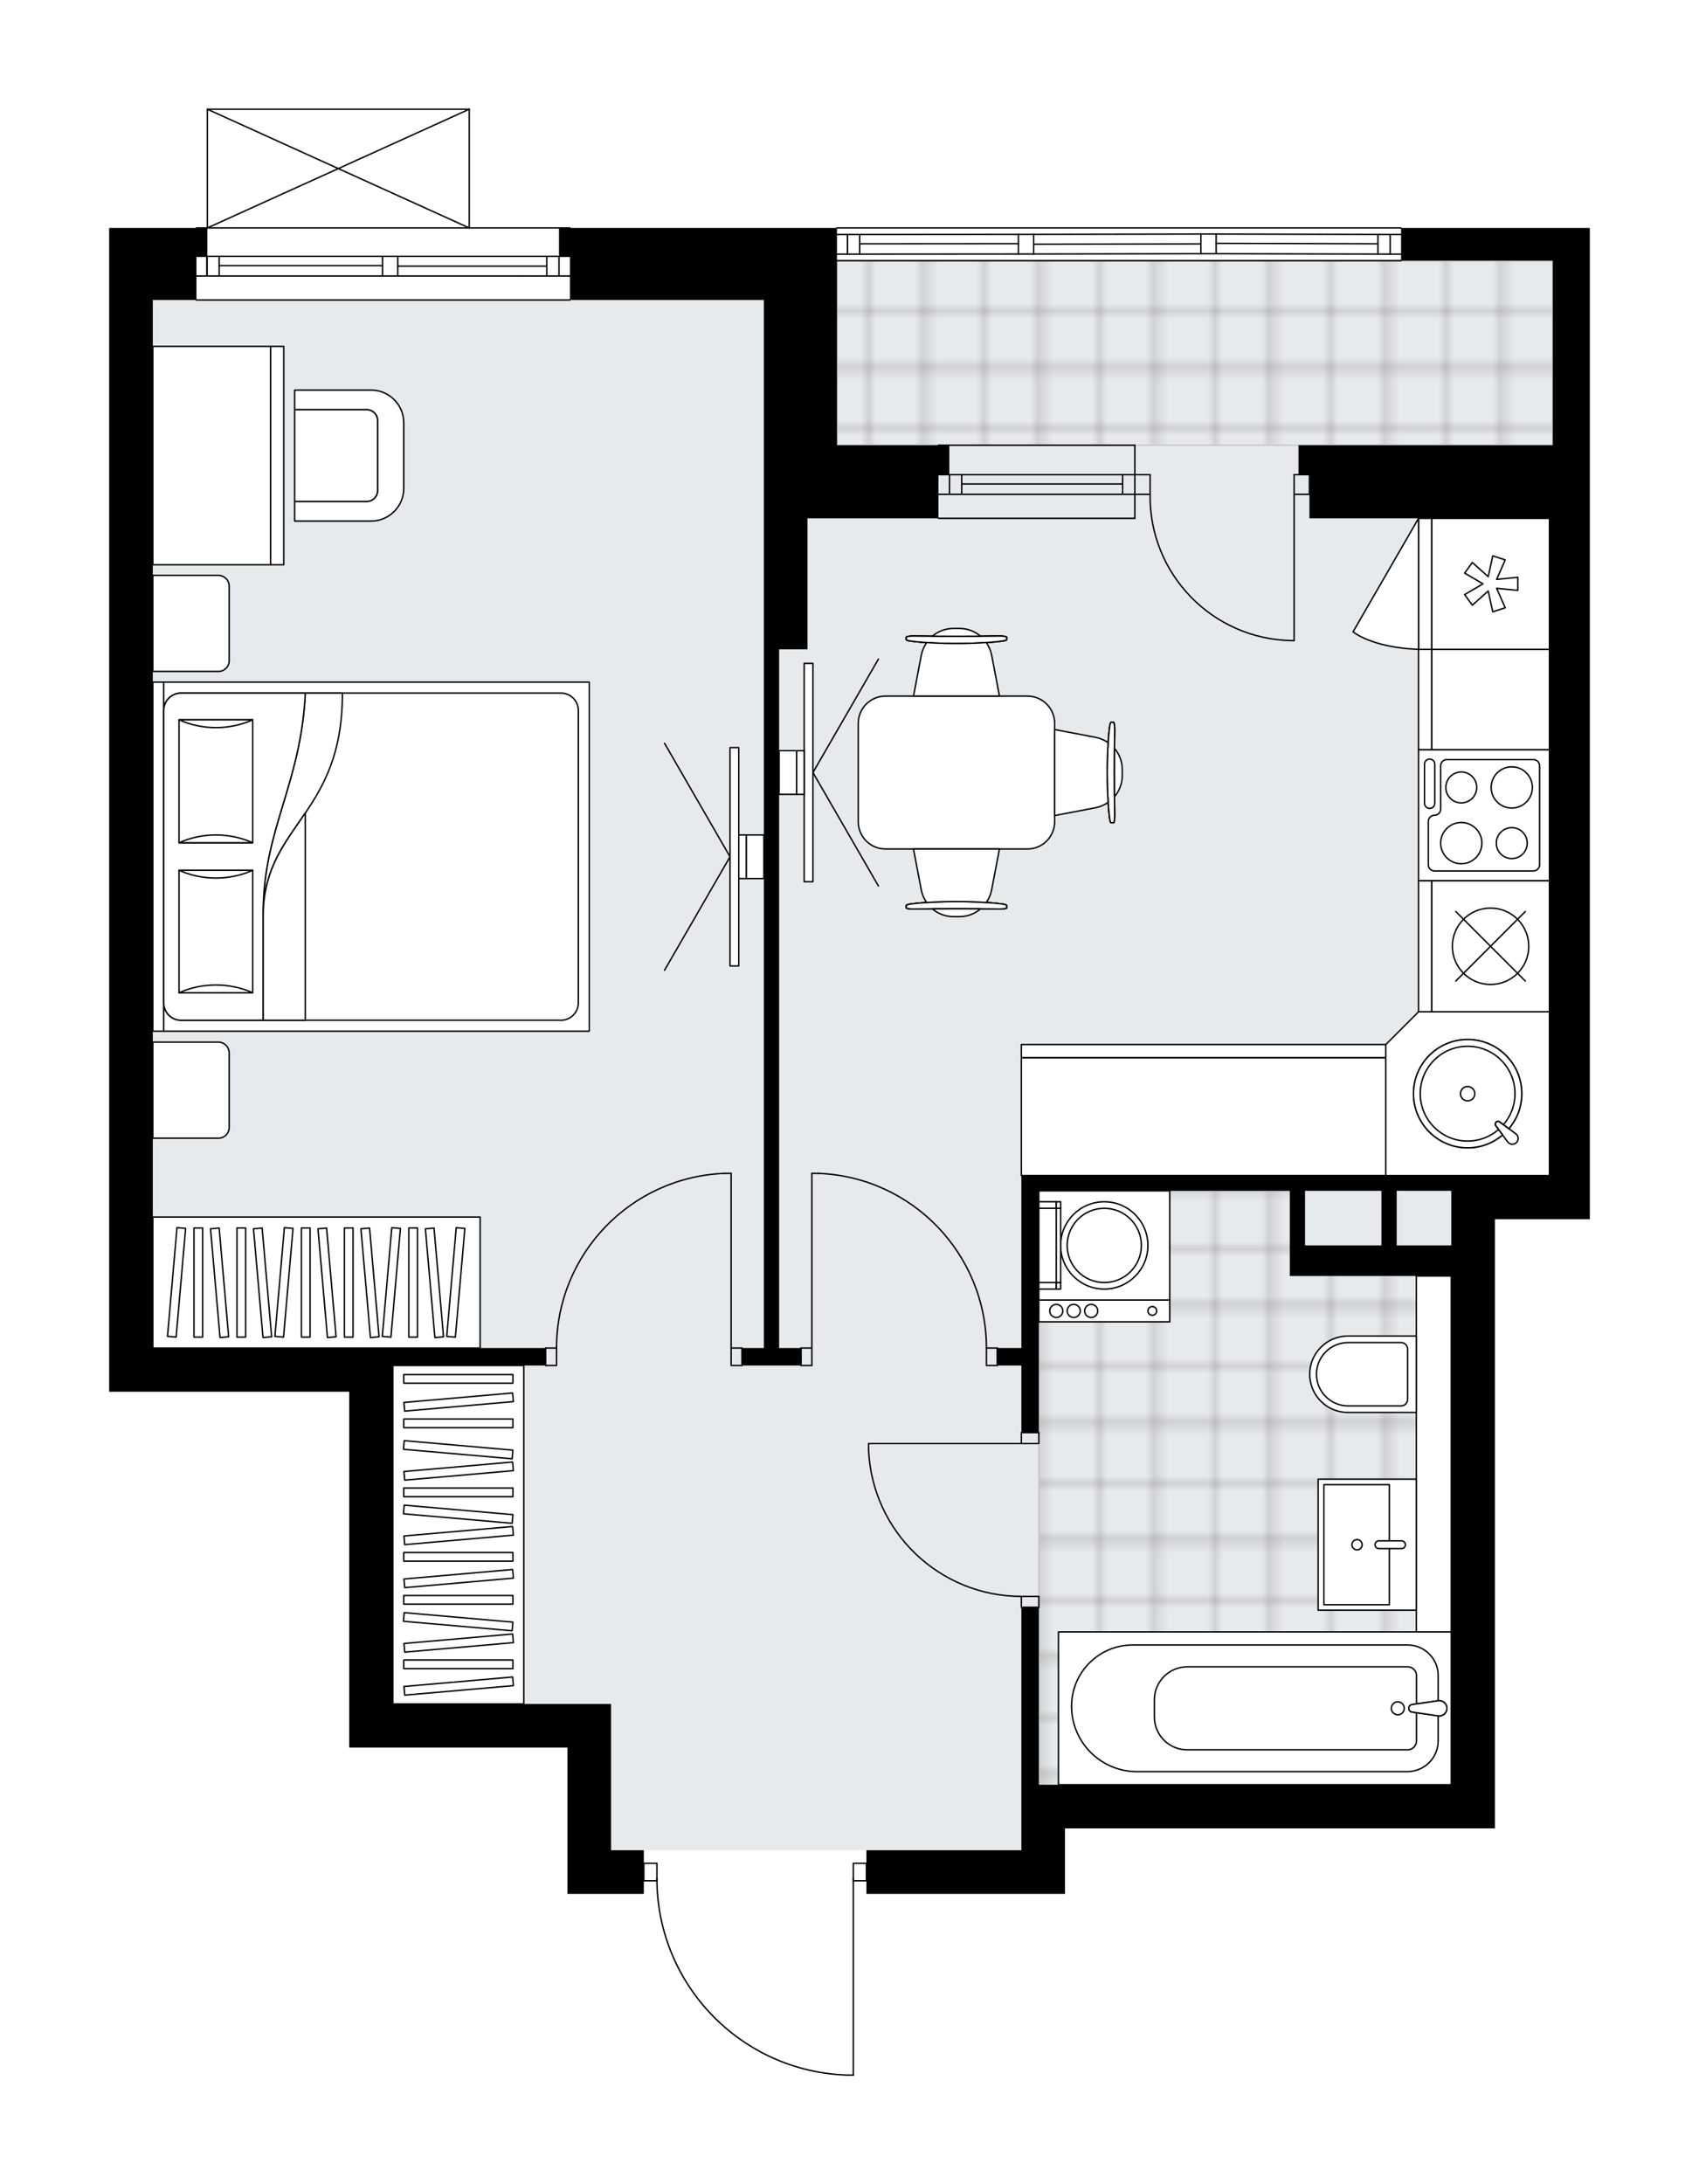 <svg xmlns="http://www.w3.org/2000/svg" xmlns:xlink="http://www.w3.org/1999/xlink" height="2000px" id="Layer_1" style="enable-background:new 0 0 1556.44 2000;" version="1.1" viewBox="0 0 1556.44 2000" width="1556.44px" x="0px" y="0px" xml:space="preserve">
<style type="text/css">
	.st0{fill:none;}
	.st1{opacity:0.25;fill:none;stroke:#070606;stroke-width:0.4;stroke-miterlimit:10;}
	.st2{fill:#FFFFFF;}
	.st3{fill:#E7EAEC;}
	.st4{fill:url(#SVGID_1_);stroke:#C8C8C8;stroke-width:1.3;stroke-miterlimit:10;}
	
		.st5{fill:url(#SVGID_00000111152096676745638490000008570274518101674384_);stroke:#C8C8C8;stroke-width:1.3;stroke-miterlimit:10;}
	.st6{fill:none;stroke:#000000;stroke-width:1.3;stroke-linecap:round;stroke-linejoin:round;stroke-miterlimit:10;}
	.st7{fill:#FFFFFF;stroke:#000000;stroke-width:1.3;stroke-linecap:round;stroke-linejoin:round;stroke-miterlimit:10;}
	.st8{font-family: 'Arial-BoldMT','Arial'; font-weight:bold;}
	.st9{font-size:104.782px;}
	.st10{font-size:88.662px;}
	.st11{font-family: 'ArialMT','Arial';}
	.st12{font-size:40px;}
</style>
<pattern height="14.57" id="New_Pattern_Swatch_2" patternUnits="userSpaceOnUse" style="overflow:visible;" viewBox="7.49 -22.06 14.57 14.57" width="14.57" x="-221.42" y="-0.08">
	<g>
		<rect class="st0" height="14.57" width="14.57" x="7.49" y="-22.06" />
		<g>
			<rect class="st1" height="7.29" width="7.29" x="14.77" y="-7.49" />
		</g>
		<g>
			<rect class="st1" height="7.29" width="7.29" x="0.2" y="-7.49" />
		</g>
		<g>
			<rect class="st1" height="7.29" width="7.29" x="22.06" y="-14.77" />
		</g>
		<g>
			<rect class="st1" height="7.29" width="7.29" x="7.49" y="-14.77" />
			<rect class="st1" height="7.29" width="7.29" x="14.77" y="-22.06" />
		</g>
		<g>
			<rect class="st1" height="7.29" width="7.29" x="0.2" y="-22.06" />
		</g>
		<g>
			<rect class="st1" height="7.29" width="7.29" x="22.06" y="-29.35" />
		</g>
		<g>
			<rect class="st1" height="7.29" width="7.29" x="7.49" y="-29.35" />
		</g>
	</g>
</pattern>
<path class="st2" d="M1456.44,208.72v29.99v168.93v66.97v641.74h-36.98h-49.98v557.77h-39.98H975.64v19.99v39.98  H793.71v-11.34h-11.34V1900c0,0.36-0.29,0.65-0.65,0.65h-5.24c0,0,0,0,0,0c-0.01,0-0.01,0-0.02,0  c-47.23-1.4-91.36-20.84-124.28-54.74c-32.29-33.26-50.34-76.91-51.01-123.17H589.8c0,0,0,0,0,0v11.34h-29.99h-39.98v-133.94H319.91  v-39.98v-285.88H139.98H100V474.61V274.69v-65.97h79.32c0-0.36,0.29-0.65,0.65-0.65h9.35V100c0,0,0-0.01,0-0.01  c0-0.04,0.02-0.08,0.02-0.12c0.01-0.04,0.01-0.09,0.03-0.13c0,0,0,0,0-0.01c0.01-0.03,0.03-0.05,0.05-0.07  c0.03-0.05,0.05-0.09,0.09-0.13c0.03-0.03,0.07-0.05,0.1-0.07c0.04-0.02,0.07-0.05,0.11-0.07c0.04-0.02,0.09-0.02,0.14-0.03  c0.03-0.01,0.06-0.02,0.1-0.02h239.9c0.04,0,0.07,0.02,0.11,0.02c0.04,0.01,0.09,0.01,0.13,0.03c0.04,0.02,0.08,0.05,0.11,0.07  c0.03,0.02,0.07,0.04,0.1,0.06c0.04,0.04,0.06,0.08,0.09,0.13c0.02,0.02,0.04,0.04,0.05,0.07c0,0,0,0,0,0.01  c0.02,0.04,0.02,0.09,0.03,0.13c0.01,0.04,0.02,0.08,0.02,0.12c0,0,0,0.01,0,0.01v108.07h225.26c0.36,0,0.65,0.29,0.65,0.65h109.65  c0-0.36,0.29-0.65,0.65-0.65h516.79c0.36,0,0.65,0.29,0.65,0.65H1456.44z" id="background" />
<g id="floor">
	<polygon class="st3" points="699.75,238.7 699.75,274.69 139.98,274.69 139.98,874.44 139.98,1076.36 139.98,1234.29    359.89,1234.29 359.89,1250.29 359.89,1344.25 359.89,1560.16 559.81,1560.16 559.81,1694.1 935.66,1694.1 935.66,1634.13    1329.49,1634.13 1329.49,1076.36 1419.46,1076.36 1422.46,1076.36 1422.46,238.7  " />
	<pattern id="SVGID_1_" patternTransform="matrix(7.053 0 0 7.156 41977.578 32111.529)" xlink:href="#New_Pattern_Swatch_2">
	</pattern>
	<polygon class="st4" points="1188.55,1152.83 1188.55,1090.35 951.65,1090.35 951.65,1637.54 1330.49,1637.54 1330.49,1152.83  " />
	
		<pattern id="SVGID_00000148653147645686435020000014409563266364972673_" patternTransform="matrix(7.053 0 0 7.156 41977.578 32111.529)" xlink:href="#New_Pattern_Swatch_2">
	</pattern>
	
		<rect height="168.93" style="fill:url(#SVGID_00000148653147645686435020000014409563266364972673_);stroke:#C8C8C8;stroke-width:1.3;stroke-miterlimit:10;" width="655.73" x="766.73" y="238.7" />
	<g id="LWPOLYLINE_00000181807929465940819860000004699251747558716848_">
		<rect class="st6" height="15.99" width="10" x="669.77" y="1234.29" />
	</g>
	<g id="LWPOLYLINE_00000114773352624360760870000012192443828016368030_">
		<rect class="st6" height="15.99" width="10" x="499.84" y="1234.29" />
	</g>
	<g id="LINE_00000078731699970351814200000015573606687357941432_">
		<line class="st6" x1="679.76" x2="679.76" y1="1234.29" y2="1250.29" />
	</g>
	<g id="LINE_00000137845275047178018120000008273275297983345052_">
		<line class="st6" x1="499.84" x2="499.84" y1="1234.29" y2="1250.29" />
	</g>
	<g id="LINE_00000013907242824312128280000013624255484417215132_">
		<line class="st6" x1="669.77" x2="669.77" y1="1234.29" y2="1074.36" />
	</g>
	<g id="LINE_00000164482846136790395920000003555643130415591087_">
		<line class="st6" x1="663.77" x2="669.77" y1="1074.36" y2="1074.36" />
	</g>
	<g id="ARC_00000061459863217207789250000016669960443016375486_">
		<path class="st6" d="M509.83,1234.29c0.04-86,68-156.61,153.94-159.93" />
	</g>
	<g id="LWPOLYLINE_00000132068119108911925480000016310842110998786739_">
		<rect class="st6" height="15.99" width="10" x="733.74" y="1234.29" />
	</g>
	<g id="LWPOLYLINE_00000137833092583184966130000013153556861443308435_">
		<rect class="st6" height="15.99" width="10" x="903.67" y="1234.29" />
	</g>
	<g id="LINE_00000074418003140256207100000017901815190737297560_">
		<line class="st6" x1="733.74" x2="733.74" y1="1234.29" y2="1250.29" />
	</g>
	<g id="LINE_00000149360408180801248850000009888882069479247271_">
		<line class="st6" x1="913.67" x2="913.67" y1="1234.29" y2="1250.29" />
	</g>
	<g id="LINE_00000088107359529135555420000017913803979427494272_">
		<line class="st6" x1="743.74" x2="743.74" y1="1234.29" y2="1074.36" />
	</g>
	<g id="LINE_00000015353888526964041050000000618578819623277501_">
		<line class="st6" x1="749.73" x2="743.74" y1="1074.36" y2="1074.36" />
	</g>
	<g id="ARC_00000127722918105907944080000000660979943691156656_">
		<path class="st6" d="M749.73,1074.36c85.93,3.33,153.89,73.94,153.94,159.93" />
	</g>
	<g id="LWPOLYLINE_00000160156983669963686770000012312673663919284152_">
		<rect class="st6" height="10" width="15.99" x="935.66" y="1311.76" />
	</g>
	<g id="LWPOLYLINE_00000092449865871338800580000016506579068886477233_">
		<rect class="st6" height="10" width="15.99" x="935.66" y="1461.7" />
	</g>
	<g id="LINE_00000036244003775394230270000017791033977869971632_">
		<line class="st6" x1="935.66" x2="951.65" y1="1311.76" y2="1311.76" />
	</g>
	<g id="LINE_00000142171538559826802220000016583747097895159475_">
		<line class="st6" x1="935.66" x2="951.65" y1="1471.7" y2="1471.7" />
	</g>
	<g id="LINE_00000098196841211015831940000005156281768321371786_">
		<line class="st6" x1="935.66" x2="795.71" y1="1321.76" y2="1321.76" />
	</g>
	<g id="ARC_00000152266566560201842660000007887483854525447325_">
		<path class="st6" d="M935.66,1461.7c-74.96-0.05-136.61-59.06-139.94-133.94" />
	</g>
	<g id="LINE_00000000215678075640433490000016516488022162087312_">
		<line class="st6" x1="795.71" x2="795.71" y1="1321.76" y2="1327.75" />
	</g>
	<g id="LWPOLYLINE_00000012438355927208311550000014641328695769980833_">
		<rect class="st6" height="15.99" width="12" x="589.8" y="1706.1" />
	</g>
	<g id="LWPOLYLINE_00000089569361187995128980000010050441698438341772_">
		<rect class="st6" height="15.99" width="12" x="781.72" y="1706.1" />
	</g>
	<g id="LWPOLYLINE_00000173151691727199074530000015628800562076797373_">
		<path class="st6" d="M776.48,1900c-97.3-2.88-174.68-82.59-174.69-179.93" />
	</g>
	<g id="LINE_00000108288125351158050440000017587901859899989123_">
		<line class="st6" x1="781.72" x2="781.72" y1="1720.07" y2="1900" />
	</g>
	<g id="LINE_00000000945220677155938290000017563151230787443388_">
		<line class="st6" x1="781.72" x2="776.48" y1="1900" y2="1900" />
	</g>
	<g id="ARC_00000147923842921756259970000004748523510027836592_">
		<path class="st6" d="M1185.55,586.56c-0.65,0-1.31-0.01-1.96-0.01c-72.88-1.09-131.07-61.05-129.98-133.93" />
	</g>
	<g id="LINE_00000088125225030235589090000005739910546742290049_">
		<line class="st6" x1="1185.55" x2="1185.55" y1="452.61" y2="586.56" />
	</g>
	<g id="LINE_00000099655334016531268650000006063623072197969544_">
		<line class="st6" x1="1039.61" x2="1053.61" y1="452.61" y2="452.61" />
	</g>
	<g id="LINE_00000036239815927845420110000016633791037445189300_">
		<line class="st6" x1="1053.61" x2="1053.61" y1="452.61" y2="434.62" />
	</g>
	<g id="LINE_00000029740934115081026980000012961313251040589233_">
		<line class="st6" x1="1053.61" x2="1039.61" y1="434.62" y2="434.62" />
	</g>
	<g id="LINE_00000057125123387008270430000004398866777030923935_">
		<line class="st6" x1="1199.55" x2="1185.55" y1="434.62" y2="434.62" />
	</g>
	<g id="LINE_00000098182693531293322140000012566223445873645460_">
		<line class="st6" x1="1185.55" x2="1185.55" y1="434.62" y2="452.61" />
	</g>
	<g id="LINE_00000011747880193174897330000003930660040189364375_">
		<line class="st6" x1="1185.55" x2="1199.55" y1="452.61" y2="452.61" />
	</g>
	<g id="LINE_00000089559395854928745810000005257484635989170607_">
		<line class="st6" x1="1199.55" x2="1199.55" y1="434.62" y2="452.61" />
	</g>
	<g id="LINE_00000116931469185871167820000016337872435222284427_">
		<line class="st6" x1="179.97" x2="522.09" y1="208.72" y2="208.72" />
	</g>
	<g id="LINE_00000024709338527060717530000014181749124359392921_">
		<line class="st6" x1="189.61" x2="189.61" y1="234.7" y2="252.7" />
	</g>
	<g id="LINE_00000101788156104987266730000014229590118381072300_">
		<line class="st6" x1="512.09" x2="512.09" y1="234.7" y2="252.7" />
	</g>
	<g id="LINE_00000037686598376823374460000002453275903785733038_">
		<line class="st6" x1="350.41" x2="200.8" y1="243.2" y2="243.2" />
	</g>
	<g id="LINE_00000008118748346888539400000013708565870699193776_">
		<line class="st6" x1="500.9" x2="500.9" y1="252.7" y2="234.7" />
	</g>
	<g id="LINE_00000133528511377977080490000017994213172242007739_">
		<line class="st6" x1="189.61" x2="189.61" y1="234.7" y2="252.7" />
	</g>
	<g id="LINE_00000182523196189468421620000017747929172746505876_">
		<line class="st6" x1="200.8" x2="200.8" y1="252.7" y2="234.7" />
	</g>
	<g id="LINE_00000056419554224954486480000015090199452186358684_">
		<line class="st6" x1="364.4" x2="364.4" y1="234.7" y2="252.7" />
	</g>
	<g id="LINE_00000001642674332086533860000015083498956804376464_">
		<line class="st6" x1="364.4" x2="350.41" y1="252.7" y2="252.7" />
	</g>
	<g id="LINE_00000049939392464666384010000000469922312290266278_">
		<line class="st6" x1="350.41" x2="350.41" y1="252.7" y2="234.7" />
	</g>
	<g id="LINE_00000031185362431245280180000010009497966416289439_">
		<line class="st6" x1="350.41" x2="364.4" y1="234.7" y2="234.7" />
	</g>
	<g id="LINE_00000020389394295568047860000006414673811495133601_">
		<line class="st6" x1="522.09" x2="179.97" y1="274.69" y2="274.69" />
	</g>
	<g id="LINE_00000091730295774381511260000004227441546623687569_">
		<line class="st6" x1="488.9" x2="474.9" y1="252.7" y2="252.7" />
	</g>
	<g id="LINE_00000085946174981209986350000003269363573637514124_">
		<line class="st6" x1="474.9" x2="488.9" y1="234.7" y2="234.7" />
	</g>
	<g id="LINE_00000132789121587160188110000013115250859044671162_">
		<line class="st6" x1="500.29" x2="364.4" y1="243.7" y2="243.7" />
	</g>
	<g id="LWPOLYLINE_00000179617809028541050360000016833833375211244940_">
		<line class="st6" x1="488.9" x2="522.09" y1="234.7" y2="234.7" />
	</g>
	<g id="LWPOLYLINE_00000104677816546627544720000017831794696590746032_">
		<line class="st6" x1="474.9" x2="364.4" y1="234.7" y2="234.7" />
	</g>
	<g id="LWPOLYLINE_00000070811316133766353790000016075288930690742942_">
		<line class="st6" x1="350.41" x2="179.97" y1="234.7" y2="234.7" />
	</g>
	<g id="LWPOLYLINE_00000121969374401423690470000000329433043224892045_">
		<line class="st6" x1="488.9" x2="522.09" y1="252.7" y2="252.7" />
	</g>
	<g id="LWPOLYLINE_00000016764110619456006030000008836696791500252312_">
		<line class="st6" x1="474.9" x2="364.4" y1="252.7" y2="252.7" />
	</g>
	<g id="LWPOLYLINE_00000022540917276131767670000014196613324447169936_">
		<line class="st6" x1="350.41" x2="179.97" y1="252.7" y2="252.7" />
	</g>
	<g id="LINE_00000028291011183516720570000002212833965828867468_">
		<line class="st6" x1="766.73" x2="1283.51" y1="208.72" y2="208.72" />
	</g>
	<g id="LINE_00000072979968048985623920000014806450926482961036_">
		<line class="st6" x1="776.36" x2="776.36" y1="214.71" y2="232.71" />
	</g>
	<g id="LINE_00000038389836359697394790000016481165655423129776_">
		<line class="st6" x1="1273.52" x2="1273.52" y1="214.71" y2="232.71" />
	</g>
	<g id="LINE_00000098922081642073933100000016593456178346780590_">
		<line class="st6" x1="932.96" x2="787.56" y1="223.1" y2="223.21" />
	</g>
	<g id="LINE_00000021835869509254621570000012113937845719907467_">
		<line class="st6" x1="1262.32" x2="1114.1" y1="223.21" y2="222.81" />
	</g>
	<g id="LINE_00000035527268995696062600000000048346149251565230_">
		<line class="st6" x1="1262.32" x2="1262.32" y1="232.71" y2="214.71" />
	</g>
	<g id="LINE_00000101071250214923861590000002323726133160827036_">
		<line class="st6" x1="776.36" x2="776.36" y1="214.71" y2="232.71" />
	</g>
	<g id="LINE_00000025402430927496910500000009407563882861997727_">
		<line class="st6" x1="787.56" x2="787.56" y1="232.71" y2="214.71" />
	</g>
	<g id="LINE_00000139274492431554456660000003053599035037490861_">
		<line class="st6" x1="946.95" x2="946.95" y1="214.6" y2="232.59" />
	</g>
	<g id="LINE_00000065067580755665733580000001352556110118196399_">
		<line class="st6" x1="946.95" x2="932.96" y1="232.59" y2="232.59" />
	</g>
	<g id="LINE_00000099630920318007467030000005376146546170083761_">
		<line class="st6" x1="932.96" x2="932.96" y1="232.59" y2="214.6" />
	</g>
	<g id="LINE_00000142876067964462853200000003231499492970366109_">
		<line class="st6" x1="932.96" x2="946.95" y1="214.6" y2="214.6" />
	</g>
	<g id="LINE_00000092416598959399874930000011814437063700292273_">
		<line class="st6" x1="1283.51" x2="766.73" y1="238.7" y2="238.7" />
	</g>
	<g id="LINE_00000057148221601048772280000001915603445683664007_">
		<line class="st6" x1="1114.1" x2="1114.1" y1="214.32" y2="232.31" />
	</g>
	<g id="LINE_00000017475059054609340260000000613385432092811671_">
		<line class="st6" x1="1114.1" x2="1100.11" y1="232.31" y2="232.31" />
	</g>
	<g id="LINE_00000088856013097658188760000001390652691087170471_">
		<line class="st6" x1="1100.11" x2="1100.11" y1="232.31" y2="214.32" />
	</g>
	<g id="LINE_00000076566015240841575160000002986841466401780137_">
		<line class="st6" x1="1100.11" x2="1114.1" y1="214.32" y2="214.32" />
	</g>
	<g id="LINE_00000138563450558906853520000004615707881889736382_">
		<line class="st6" x1="1100.11" x2="946.95" y1="223.31" y2="223.6" />
	</g>
	<g id="LWPOLYLINE_00000086687356851429636830000015627350104745344150_">
		<line class="st6" x1="1114.1" x2="1283.51" y1="214.32" y2="214.71" />
	</g>
	<g id="LWPOLYLINE_00000105413529006469168130000009019245237904714649_">
		<line class="st6" x1="1100.11" x2="946.95" y1="214.32" y2="214.6" />
	</g>
	<g id="LWPOLYLINE_00000116224416562246327960000014610063283379671446_">
		<line class="st6" x1="932.96" x2="766.73" y1="214.6" y2="214.71" />
	</g>
	<g id="LWPOLYLINE_00000031918905239176371870000007409317452762523807_">
		<line class="st6" x1="1114.1" x2="1283.51" y1="232.31" y2="232.71" />
	</g>
	<g id="LWPOLYLINE_00000038371135251077412490000004423448531803890816_">
		<line class="st6" x1="1100.11" x2="946.95" y1="232.31" y2="232.59" />
	</g>
	<g id="LWPOLYLINE_00000027603657012325809870000014720000291686991765_">
		<line class="st6" x1="932.96" x2="766.73" y1="232.59" y2="232.71" />
	</g>
	<g id="LINE_00000071521750813778498080000013619671513749948575_">
		<line class="st6" x1="1039.61" x2="859.69" y1="452.61" y2="452.61" />
	</g>
	<g id="LINE_00000123404916747365986850000001495881703614573227_">
		<line class="st6" x1="1039.61" x2="859.69" y1="434.62" y2="434.62" />
	</g>
	<g id="LINE_00000056418196136857198350000007827975286560972942_">
		<line class="st6" x1="1028.42" x2="881.02" y1="443.13" y2="443.13" />
	</g>
	<g id="LINE_00000016767799900524954210000002480600579632837786_">
		<line class="st6" x1="869.83" x2="869.83" y1="452.61" y2="434.62" />
	</g>
	<g id="LINE_00000083767023528450735720000002225794367164768927_">
		<line class="st6" x1="1028.42" x2="1028.42" y1="452.61" y2="434.62" />
	</g>
	<g id="LINE_00000171686337233105051200000005149996069663742096_">
		<line class="st6" x1="1039.61" x2="859.69" y1="474.61" y2="474.61" />
	</g>
	<g id="LINE_00000168077984820045562180000002763899853612506019_">
		<line class="st6" x1="859.69" x2="1039.61" y1="407.63" y2="407.63" />
	</g>
	<g id="LINE_00000021808586865504322710000013643696620906964618_">
		<line class="st6" x1="881.02" x2="881.02" y1="452.63" y2="434.64" />
	</g>
	<g id="LINE_00000130638797076030713960000007981063218293702845_">
		<line class="st6" x1="1039.61" x2="1039.61" y1="474.61" y2="407.63" />
	</g>
	<g id="LINE_00000154419425313387691030000009832501678441916068_">
		<line class="st6" x1="189.96" x2="429.86" y1="100" y2="100" />
	</g>
	<g id="LINE_00000145023363026028808080000005702582023321399954_">
		<line class="st6" x1="429.86" x2="429.86" y1="100" y2="208.72" />
	</g>
	<g id="LINE_00000155144673185048586110000006987767052938809258_">
		<line class="st6" x1="189.96" x2="189.96" y1="208.72" y2="100" />
	</g>
	<g id="LWPOLYLINE_00000083786594400033077280000005600440437378794419_">
		<line class="st6" x1="429.86" x2="189.96" y1="208.72" y2="100" />
	</g>
	<g id="LWPOLYLINE_00000145055916483635309190000013477736437765646256_">
		<line class="st6" x1="189.96" x2="429.86" y1="208.72" y2="100" />
	</g>
	<g>
		<path d="M1283.51,208.72v29.99h138.94v168.93h-222.91h-10v26.99h10v39.98h219.91v601.75h-49.98h-39.98H935.66v13.99v143.94h-21.99    v15.99h21.99v61.47h15.99v-221.41h229.91v49.98v27.99h147.94v465.81H975.64h-23.99V1471.7h-15.99v162.43v59.98H793.71v39.98    h181.93v-39.98v-19.99h353.85h39.98v-557.77h49.98h36.98V474.61v-66.97V238.7v-29.99H1283.51z M1195.55,1140.33v-49.98h69.97    v49.98H1195.55z M1329.49,1140.33h-49.98v-49.98h49.98V1140.33z" />
		<polygon points="859.69,434.62 869.68,434.62 869.68,407.63 859.69,407.63 766.73,407.63 766.73,274.69 766.73,208.72     522.09,208.72 512.09,208.72 512.09,234.7 522.09,234.7 522.09,274.69 699.75,274.69 699.75,474.61 699.75,594.56 699.75,1234.29     679.76,1234.29 679.76,1250.29 733.74,1250.29 733.74,1234.29 713.75,1234.29 713.75,594.56 739.74,594.56 739.74,474.61     766.73,474.61 859.69,474.61   " />
		<polygon points="559.81,1600.14 559.81,1560.16 359.89,1560.16 359.89,1274.28 359.89,1250.29 499.84,1250.29 499.84,1234.29     359.89,1234.29 139.98,1234.29 139.98,474.61 139.98,274.69 179.97,274.69 179.97,234.7 189.96,234.7 189.96,208.72     179.97,208.72 100,208.72 100,274.69 100,474.61 100,1274.28 139.98,1274.28 319.91,1274.28 319.91,1560.16 319.91,1600.14     519.83,1600.14 519.83,1734.09 559.81,1734.09 589.8,1734.09 589.8,1694.1 559.81,1694.1   " />
	</g>
</g>
<g id="mebel">
	<g>
		<path class="st7" d="M209.95,1032.34v-68.16c0-5.52-4.48-10-10-10h-59.98v87.96h60.16    C205.56,1042.15,209.95,1037.75,209.95,1032.34z" />
		<path class="st7" d="M209.95,604.97v-68.16c0-5.52-4.48-10-10-10h-59.98v87.96h60.16C205.56,614.78,209.95,610.38,209.95,604.97z" />
		<g>
			
				<rect class="st7" height="10" transform="matrix(4.503715e-11 -1 1 4.503715e-11 -639.407 929.37)" width="319.6" x="-14.82" y="779.39" />
			
				<rect class="st7" height="389.84" transform="matrix(4.495743e-11 -1 1 4.495743e-11 -439.489 1129.287)" width="319.6" x="185.1" y="589.47" />
			<path class="st7" d="M149.98,918.2V650.58c0-8.83,7.16-15.99,15.99-15.99h347.86c8.83,0,15.99,7.16,15.99,15.99V918.2     c0,8.83-7.16,15.99-15.99,15.99H165.97C157.14,934.19,149.98,927.03,149.98,918.2z" />
			<path class="st7" d="M279.69,634.59c-4.09,83.59-38.54,125.02-38.56,200.28c2.72-80.54,72.71-89.13,72.56-200.28L279.69,634.59z" />
			<g>
				<path class="st7" d="M279.69,634.59c-4.09,83.59-38.54,125.02-38.56,200.28l0,99.32h-75.15c-8.83,0-15.99-7.16-15.99-15.99      V650.58c0-8.83,7.16-15.99,15.99-15.99L279.69,634.59L279.69,634.59z" />
			</g>
			
				<rect class="st7" height="67.51" transform="matrix(4.536378e-11 -1 1 4.536378e-11 -655.165 1050.682)" width="112.15" x="141.68" y="819.17" />
			<path class="st7" d="M231.51,796.85c-21.2,9.5-46.3,9.5-67.51,0H231.51z" />
			<path class="st7" d="M164.01,909c21.2-9.5,46.3-9.5,67.51,0H164.01z" />
			
				<rect class="st7" height="67.51" transform="matrix(4.510865e-11 -1 1 4.510865e-11 -517.605 913.122)" width="112.59" x="141.47" y="681.61" />
			<path class="st7" d="M231.51,659.07c-21.2,9.53-46.3,9.53-67.51,0H231.51z" />
			<path class="st7" d="M164.01,771.66c21.2-9.53,46.3-9.53,67.51,0H164.01z" />
			<g>
				<path class="st7" d="M241.12,834.87v99.32h38.56V744.42C261.49,771.31,242.51,793.69,241.12,834.87z" />
			</g>
		</g>
	</g>
	<g>
		<g>
			<g>
				<g>
					<path class="st7" d="M269.93,375.14h65.97c5.52,0,10,4.48,10,10v63.97c0,5.52-4.48,10-10,10h-65.97v17.99h69.99       c16.55,0,29.96-13.42,29.96-29.96v-60.02c0-16.55-13.42-29.96-29.96-29.96h-69.99V375.14z" />
				</g>
				<path class="st7" d="M345.9,449.11v-63.97c0-5.52-4.48-10-10-10h-65.97v83.97h65.97C341.42,459.11,345.9,454.64,345.9,449.11z" />
			</g>
		</g>
		<g>
			
				<rect class="st7" height="107.96" transform="matrix(1.446419e-10 -1 1 1.446419e-10 -223.168 611.091)" width="199.92" x="94" y="363.15" />
			
				<rect class="st7" height="12" transform="matrix(1.446419e-10 -1 1 1.446419e-10 -163.193 671.066)" width="199.92" x="153.98" y="411.13" />
		</g>
	</g>
	<g>
		
			<rect class="st7" height="309.87" transform="matrix(-1 -1.442141e-10 1.442141e-10 -1 839.737 2810.446)" width="119.95" x="359.89" y="1250.29" />
		<g>
			
				<rect class="st7" height="7.94" transform="matrix(-1 -1.347701e-10 1.347701e-10 -1 839.737 3047.76)" width="99.96" x="369.89" y="1519.91" />
			
				<rect class="st7" height="7.94" transform="matrix(-1 -1.347701e-10 1.347701e-10 -1 839.737 2929.677)" width="99.96" x="369.89" y="1460.87" />
			
				<rect class="st7" height="7.94" transform="matrix(-1 -1.347701e-10 1.347701e-10 -1 839.737 2850.955)" width="99.96" x="369.89" y="1421.51" />
			
				<rect class="st7" height="7.94" transform="matrix(-1 -1.342603e-10 1.342603e-10 -1 839.737 2732.871)" width="99.96" x="369.89" y="1362.46" />
			
				<rect class="st7" height="7.94" transform="matrix(-0.996 -0.087 0.087 -0.996 708.755 2999.983)" width="99.96" x="369.89" y="1480.55" />
			
				<rect class="st7" height="7.94" transform="matrix(-0.996 -0.087 0.087 -0.996 717.331 2803.552)" width="99.96" x="369.89" y="1382.14" />
			
				<rect class="st7" height="7.94" transform="matrix(-0.996 0.087 -0.087 -0.996 972.669 3044.654)" width="99.96" x="369.89" y="1539.59" />
			
				<rect class="st7" height="7.94" transform="matrix(-0.996 0.087 -0.087 -0.996 969.239 2966.081)" width="99.96" x="369.89" y="1500.23" />
			
				<rect class="st7" height="7.94" transform="matrix(-0.996 0.087 -0.087 -0.996 964.093 2848.223)" width="99.96" x="369.89" y="1441.19" />
			
				<rect class="st7" height="7.94" transform="matrix(-0.996 0.087 -0.087 -0.996 960.662 2769.65)" width="99.96" x="369.89" y="1401.83" />
			
				<rect class="st7" height="7.94" transform="matrix(-0.996 -0.087 0.087 -0.996 722.477 2685.693)" width="99.96" x="369.89" y="1323.1" />
			
				<rect class="st7" height="7.94" transform="matrix(-0.996 0.087 -0.087 -0.996 955.517 2651.791)" width="99.96" x="369.89" y="1342.78" />
			
				<rect class="st7" height="7.94" transform="matrix(-1 -1.347519e-10 1.347519e-10 -1 839.737 2606.462)" width="99.96" x="369.89" y="1299.26" />
			
				<rect class="st7" height="7.94" transform="matrix(-1 -1.355526e-10 1.355526e-10 -1 839.737 2525.089)" width="99.96" x="369.89" y="1258.57" />
			
				<rect class="st7" height="7.94" transform="matrix(-0.996 0.087 -0.087 -0.996 950.008 2525.623)" width="99.96" x="369.89" y="1279.58" />
		</g>
	</g>
	<g>
		
			<rect class="st7" height="299.88" transform="matrix(1.436836e-10 -1 1 1.436836e-10 -884.396 1464.24)" width="119.95" x="229.95" y="1024.38" />
		<g>
			
				<rect class="st7" height="7.94" transform="matrix(1.350796e-10 -1 1 1.350796e-10 -992.639 1355.997)" width="99.96" x="131.7" y="1170.35" />
			
				<rect class="st7" height="7.94" transform="matrix(1.348247e-10 -1 1 1.348247e-10 -953.278 1395.358)" width="99.96" x="171.06" y="1170.35" />
			
				<rect class="st7" height="7.94" transform="matrix(1.348247e-10 -1 1 1.348247e-10 -894.236 1454.4)" width="99.96" x="230.1" y="1170.35" />
			
				<rect class="st7" height="7.94" transform="matrix(1.346976e-10 -1 1 1.346976e-10 -854.875 1493.761)" width="99.96" x="269.46" y="1170.35" />
			
				<rect class="st7" height="7.94" transform="matrix(1.346248e-10 -1 1 1.346248e-10 -795.833 1552.803)" width="99.96" x="328.51" y="1170.35" />
			
				<rect class="st7" height="7.94" transform="matrix(0.087 -0.996 0.996 0.087 -1021.97 1233.351)" width="99.96" x="112.02" y="1170.35" />
			
				<rect class="st7" height="7.94" transform="matrix(0.087 -0.996 0.996 0.087 -932.144 1331.38)" width="99.96" x="210.42" y="1170.35" />
			
				<rect class="st7" height="7.94" transform="matrix(0.087 -0.996 0.996 0.087 -842.317 1429.408)" width="99.96" x="308.82" y="1170.35" />
			
				<rect class="st7" height="7.94" transform="matrix(-0.087 -0.996 0.996 -0.087 -950.94 1477.26)" width="99.96" x="151.38" y="1170.35" />
			
				<rect class="st7" height="7.94" transform="matrix(-0.087 -0.996 0.996 -0.087 -908.149 1516.471)" width="99.96" x="190.74" y="1170.35" />
			
				<rect class="st7" height="7.94" transform="matrix(-0.087 -0.996 0.996 -0.087 -843.961 1575.288)" width="99.96" x="249.78" y="1170.35" />
			
				<rect class="st7" height="7.94" transform="matrix(-0.087 -0.996 0.996 -0.087 -801.169 1614.499)" width="99.96" x="289.14" y="1170.35" />
			
				<rect class="st7" height="7.94" transform="matrix(0.087 -0.996 0.996 0.087 -788.421 1488.225)" width="99.96" x="367.87" y="1170.35" />
			
				<rect class="st7" height="7.94" transform="matrix(-0.087 -0.996 0.996 -0.087 -736.982 1673.316)" width="99.96" x="348.19" y="1170.35" />
		</g>
	</g>
	<g>
		
			<rect class="st7" height="107.96" transform="matrix(-1 -1.224647e-16 1.224647e-16 -1 2205.173 2044.757)" width="333.86" x="935.66" y="968.4" />
		
			<rect class="st7" height="12" transform="matrix(-1 -1.224647e-16 1.224647e-16 -1 2205.173 1924.806)" width="333.86" x="935.66" y="956.41" />
	</g>
	<g>
		
			<rect class="st7" height="107.96" transform="matrix(-1.836970e-16 1 -1 -1.836970e-16 2006.017 -724.942)" width="91.96" x="1319.5" y="586.56" />
		
			<rect class="st7" height="12" transform="matrix(-1.836970e-16 1 -1 -1.836970e-16 1946.042 -664.966)" width="91.96" x="1259.52" y="634.54" />
	</g>
	<g>
		<path class="st7" d="M811.22,637.35h129.95c13.8,0,24.99,11.19,24.99,24.99v90.02c0,13.8-11.19,24.99-24.99,24.99H811.22    c-13.8,0-24.99-11.19-24.99-24.99v-90.02C786.23,648.54,797.42,637.35,811.22,637.35z" />
		<g>
			<g id="LINE_00000072238252523397187600000010139047517287482499_">
				<path class="st7" d="M834.65,827.7c24.2-3.04,58.93-3.04,83.13,0c2.79,0.35,4.41,0.88,4.41,1.43v0.14v1.98      c0,0.6-3.13,1.08-7,1.08c-25.92-0.41-52.05-0.41-77.97,0c-3.86,0-7-0.48-7-1.08v-1.98v-0.14      C830.24,828.58,831.86,828.05,834.65,827.7z" />
			</g>
			<g id="LINE_00000150811867002062500210000008097435892185202874_">
				<path class="st7" d="M834.65,827.7c24.2-3.04,58.93-3.04,83.13,0c2.79,0.35,4.41,0.88,4.41,1.43v0.14v1.98      c0,0.6-3.13,1.08-7,1.08c-25.92-0.41-52.05-0.41-77.97,0c-3.86,0-7-0.48-7-1.08v-1.98v-0.14      C830.24,828.58,831.86,828.05,834.65,827.7z" />
			</g>
			<g id="LINE_00000122681860439329261600000013249544723549136008_">
				<path class="st7" d="M834.65,827.7c24.2-3.04,58.93-3.04,83.13,0c2.79,0.35,4.41,0.88,4.41,1.43v0.14v1.98      c0,0.6-3.13,1.08-7,1.08c-25.92-0.41-52.05-0.41-77.97,0c-3.86,0-7-0.48-7-1.08v-1.98v-0.14      C830.24,828.58,831.86,828.05,834.65,827.7z" />
			</g>
			<path class="st7" d="M854.12,832.19c5.26,4.45,12.03,7.1,19.34,7.1h5.51c7.31,0,14.08-2.66,19.34-7.1     C883.58,832.06,868.85,832.06,854.12,832.19z" />
			<path class="st7" d="M836.83,777.35l7.17,37.58c0.81,4.25,2.58,8.08,4.92,11.45c17.35-1.22,37.23-1.22,54.57,0     c2.35-3.37,4.11-7.2,4.92-11.45l7.17-37.58H836.83z" />
		</g>
		<g>
			<g id="LINE_00000003067348469855376050000008569919135581003455_">
				<path class="st7" d="M1016.51,748.92c-3.04-24.2-3.04-58.93,0-83.13c0.35-2.79,0.88-4.41,1.43-4.41h0.14h1.98      c0.6,0,1.08,3.13,1.08,7c-0.41,25.92-0.41,52.05,0,77.97c0,3.86-0.48,7-1.08,7h-1.98h-0.14      C1017.39,753.33,1016.86,751.71,1016.51,748.92z" />
			</g>
			<g id="LINE_00000032639751286141736880000003491704524607904937_">
				<path class="st7" d="M1016.51,748.92c-3.04-24.2-3.04-58.93,0-83.13c0.35-2.79,0.88-4.41,1.43-4.41h0.14h1.98      c0.6,0,1.08,3.13,1.08,7c-0.41,25.92-0.41,52.05,0,77.97c0,3.86-0.48,7-1.08,7h-1.98h-0.14      C1017.39,753.33,1016.86,751.71,1016.51,748.92z" />
			</g>
			<g id="LINE_00000027596644425601568800000016795892182223764137_">
				<path class="st7" d="M1016.51,748.92c-3.04-24.2-3.04-58.93,0-83.13c0.35-2.79,0.88-4.41,1.43-4.41h0.14h1.98      c0.6,0,1.08,3.13,1.08,7c-0.41,25.92-0.41,52.05,0,77.97c0,3.86-0.48,7-1.08,7h-1.98h-0.14      C1017.39,753.33,1016.86,751.71,1016.51,748.92z" />
			</g>
			<path class="st7" d="M1021,729.45c4.45-5.26,7.1-12.03,7.1-19.34v-5.51c0-7.31-2.66-14.08-7.1-19.34     C1020.87,699.98,1020.87,714.71,1021,729.45z" />
			<path class="st7" d="M966.15,746.73l37.58-7.17c4.25-0.81,8.08-2.58,11.45-4.92c-1.22-17.35-1.22-37.23,0-54.57     c-3.37-2.35-7.2-4.11-11.45-4.92l-37.58-7.17V746.73z" />
		</g>
		<g>
			<g id="LINE_00000160905309274045904520000007830341604915758471_">
				<path class="st7" d="M917.78,587c-24.2,3.04-58.93,3.04-83.13,0c-2.79-0.35-4.41-0.88-4.41-1.43v-0.14v-1.98      c0-0.6,3.13-1.08,7-1.08c25.92,0.41,52.05,0.41,77.97,0c3.86,0,7,0.48,7,1.08v1.98v0.14C922.2,586.12,920.58,586.65,917.78,587z      " />
			</g>
			<g id="LINE_00000067210730803614697700000012452392626745684657_">
				<path class="st7" d="M917.78,587c-24.2,3.04-58.93,3.04-83.13,0c-2.79-0.35-4.41-0.88-4.41-1.43v-0.14v-1.98      c0-0.6,3.13-1.08,7-1.08c25.92,0.41,52.05,0.41,77.97,0c3.86,0,7,0.48,7,1.08v1.98v0.14C922.2,586.12,920.58,586.65,917.78,587z      " />
			</g>
			<g id="LINE_00000092449853506204055510000015969790623863635871_">
				<path class="st7" d="M917.78,587c-24.2,3.04-58.93,3.04-83.13,0c-2.79-0.35-4.41-0.88-4.41-1.43v-0.14v-1.98      c0-0.6,3.13-1.08,7-1.08c25.92,0.41,52.05,0.41,77.97,0c3.86,0,7,0.48,7,1.08v1.98v0.14C922.2,586.12,920.58,586.65,917.78,587z      " />
			</g>
			<path class="st7" d="M898.31,582.51c-5.26-4.45-12.03-7.1-19.34-7.1h-5.51c-7.31,0-14.08,2.66-19.34,7.1     C868.85,582.64,883.58,582.64,898.31,582.51z" />
			<path class="st7" d="M915.6,637.35l-7.17-37.58c-0.81-4.25-2.58-8.08-4.92-11.45c-17.35,1.22-37.23,1.22-54.57,0     c-2.35,3.37-4.11,7.2-4.92,11.45l-7.17,37.58H915.6z" />
		</g>
	</g>
	<g>
		<g>
			<g id="LINE_00000049932751100935156090000005600585475782647453_">
				<line class="st7" x1="668.77" x2="608.79" y1="784.48" y2="888.36" />
			</g>
			<g id="LINE_00000016761880949791299930000002674330315665396659_">
				<line class="st7" x1="668.77" x2="608.79" y1="784.48" y2="680.6" />
			</g>
		</g>
		<rect class="st7" height="199.92" width="8" x="668.77" y="684.52" />
		
			<rect class="st7" height="39.98" transform="matrix(-1 -1.224647e-16 1.224647e-16 -1 1360.523 1568.957)" width="7" x="676.76" y="764.49" />
		<rect class="st7" height="39.98" width="15.99" x="683.76" y="764.49" />
	</g>
	<g>
		<g>
			<g id="LINE_00000098191190614251632690000009187133204885313718_">
				<line class="st7" x1="744.73" x2="804.71" y1="707.35" y2="603.47" />
			</g>
			<g id="LINE_00000020387728810807479830000005895307323803010201_">
				<line class="st7" x1="744.73" x2="804.71" y1="707.35" y2="811.23" />
			</g>
		</g>
		
			<rect class="st7" height="199.92" transform="matrix(-1 -1.224647e-16 1.224647e-16 -1 1481.473 1414.699)" width="8" x="736.74" y="607.39" />
		<rect class="st7" height="39.98" width="7" x="729.74" y="687.36" />
		
			<rect class="st7" height="39.98" transform="matrix(-1 -1.224647e-16 1.224647e-16 -1 1443.488 1414.699)" width="15.99" x="713.75" y="687.36" />
	</g>
	<g>
		
			<rect class="st7" height="359.85" transform="matrix(-1.836970e-16 1 -1 -1.836970e-16 2713.726 414.589)" width="139.94" x="1079.6" y="1384.23" />
		<g id="ARC_00000008129305187902924620000013672119295027412116_">
			<path class="st7" d="M1317.51,1557.25c0.67-0.1,1.35-0.1,2.01,0c3.81,0.56,6.45,4.1,5.9,7.91c-0.56,3.81-4.1,6.45-7.91,5.9     l-24.41-3.56c-1.13-0.34-2.01-1.22-2.35-2.35c-0.55-1.85,0.5-3.79,2.35-4.34L1317.51,1557.25z" />
		</g>
		<path class="st7" d="M1317.5,1593.94v-22.88l-24.4-3.56c-1.13-0.34-2.01-1.22-2.35-2.35c-0.55-1.85,0.5-3.79,2.35-4.34l24.4-3.56    v-23.08c0-15.46-12.53-27.99-27.99-27.99h-251.85c-30.94,0-56.02,25.08-56.02,56.02c0,33.1,26.83,59.93,59.93,59.93h247.73    C1304.88,1622.13,1317.5,1609.51,1317.5,1593.94z" />
		<path class="st7" d="M1297.65,1594v-25.84l-4.55-0.66c-1.13-0.34-2.01-1.22-2.35-2.35c-0.55-1.85,0.5-3.79,2.35-4.34l4.55-0.66    v-25.98c0-4.42-3.58-8-8-8h-201.96c-16.66,0-30.17,13.51-30.17,30.17v15.81c0,16.56,13.43,29.99,29.99,29.99h202.01    C1294.01,1602.14,1297.65,1598.5,1297.65,1594z" />
		<g id="ARC_00000074405627419113387290000016929412743596287623_">
			<path class="st7" d="M1317.51,1557.25c0.67-0.1,1.35-0.1,2.01,0c3.81,0.56,6.45,4.1,5.9,7.91c-0.56,3.81-4.1,6.45-7.91,5.9     l-24.41-3.56c-1.13-0.34-2.01-1.22-2.35-2.35c-0.55-1.85,0.5-3.79,2.35-4.34L1317.51,1557.25z" />
		</g>
		<circle class="st7" cx="1280.51" cy="1564.16" r="5.93" />
	</g>
	<g>
		
			<rect class="st7" height="119.95" transform="matrix(-1.836970e-16 1 -1 -1.836970e-16 2105.976 -612.988)" width="119.95" x="1299.51" y="686.52" />
		<path class="st7" d="M1404.74,695.51h-79.3c-3.13,0-5.66,2.54-5.66,5.66v39.65c0,3.13-2.54,5.66-5.66,5.66l0,0    c-3.13,0-5.66,2.54-5.66,5.66v39.65c0,3.13,2.54,5.66,5.66,5.66h90.63c3.13,0,5.66-2.54,5.66-5.66v-90.63    C1410.41,698.05,1407.87,695.51,1404.74,695.51z" />
		<path class="st7" d="M1304.98,735.47v-35.74c0-2.61,2.11-4.72,4.72-4.72l0,0c2.61,0,4.72,2.11,4.72,4.72v35.74    c0,2.61-2.11,4.72-4.72,4.72l0,0C1307.1,740.19,1304.98,738.08,1304.98,735.47z" />
		<circle class="st7" cx="1384.92" cy="721" r="18.88" />
		<circle class="st7" cx="1338.66" cy="771.98" r="18.88" />
		<circle class="st7" cx="1338.66" cy="721" r="14.16" />
		<circle class="st7" cx="1384.92" cy="771.98" r="14.16" />
	</g>
	<g>
		
			<rect class="st7" height="107.96" transform="matrix(-1.836970e-16 1 -1 -1.836970e-16 2231.924 -499.035)" width="119.95" x="1305.5" y="812.47" />
		
			<rect class="st7" height="12" transform="matrix(-1.836970e-16 1 -1 -1.836970e-16 2171.949 -439.059)" width="119.95" x="1245.53" y="860.45" />
		<circle class="st7" cx="1365.48" cy="866.44" r="34.99" />
		<line class="st7" x1="1397.29" x2="1333.67" y1="898.25" y2="834.64" />
		<line class="st7" x1="1333.67" x2="1397.29" y1="898.25" y2="834.64" />
	</g>
	<g>
		
			<rect class="st7" height="107.96" transform="matrix(6.123234e-17 -1 1 6.123234e-17 830.898 1900.061)" width="119.95" x="1305.5" y="480.6" />
		
			<rect class="st7" height="12" transform="matrix(6.123234e-17 -1 1 6.123234e-17 770.923 1840.085)" width="119.95" x="1245.53" y="528.58" />
		<polygon class="st7" points="1371.06,538.64 1390.47,540.58 1390.47,528.58 1371.06,530.52 1378.91,512.67 1367.5,508.96     1363.35,528.02 1348.79,515.04 1341.74,524.74 1358.58,534.58 1341.74,544.42 1348.79,554.12 1363.35,541.15 1367.5,560.2     1378.91,556.49   " />
		<path class="st7" d="M1299.51,474.61l-59.98,103.88c0,0,16.88,14.47,59.98,16.07V474.61z" />
	</g>
	<g>
		<g>
			<rect class="st7" height="19.99" width="119.95" x="951.65" y="1190.31" />
			<rect class="st7" height="99.96" width="119.95" x="951.65" y="1090.35" />
			<g id="CIRCLE_00000001628395145423697300000005376124298326757516_">
				<circle class="st7" cx="1011.62" cy="1140.33" r="39.98" />
			</g>
			<g id="CIRCLE_00000030470786804773480990000002536020223178517181_">
				<circle class="st7" cx="1011.62" cy="1140.33" r="33.99" />
			</g>
			<g id="CIRCLE_00000096037728184964359390000013774821634566459304_">
				<circle class="st7" cx="1055.61" cy="1200.31" r="4" />
			</g>
			<g id="CIRCLE_00000178179404161298315320000004721356088803574939_">
				<circle class="st7" cx="999.63" cy="1200.31" r="6" />
			</g>
			<g id="CIRCLE_00000080898777757691861730000003495603657740297618_">
				<circle class="st7" cx="983.64" cy="1200.31" r="6" />
			</g>
			<g id="CIRCLE_00000081642853071774857960000013575354430629463206_">
				<circle class="st7" cx="967.64" cy="1200.31" r="6" />
			</g>
		</g>
		<g>
			
				<rect class="st7" height="15.99" transform="matrix(8.674134e-11 -1 1 8.674134e-11 -217.67 2136.963)" width="6" x="956.65" y="1169.32" />
			
				<rect class="st7" height="4" transform="matrix(8.674134e-11 -1 1 8.674134e-11 -207.674 2146.959)" width="6" x="966.64" y="1175.32" />
			
				<rect class="st7" height="15.99" transform="matrix(9.007734e-11 -1 1 9.007734e-11 -143.701 2062.994)" width="6" x="956.65" y="1095.35" />
			
				<rect class="st7" height="4" transform="matrix(9.007734e-11 -1 1 9.007734e-11 -133.705 2072.99)" width="6" x="966.64" y="1101.35" />
			
				<rect class="st7" height="4" transform="matrix(-8.972929e-11 1 -1 -8.972929e-11 2109.974 170.69)" width="67.97" x="935.66" y="1138.33" />
		</g>
	</g>
	<g>
		<polygon class="st7" points="1269.52,956.41 1269.52,1076.36 1419.46,1076.36 1419.46,926.42 1299.51,926.42   " />
		<g id="ARC_00000068637483073549200680000000836918115525875638_">
			<path class="st7" d="M1388.63,1038.15c0.41,0.31,0.77,0.67,1.08,1.08c1.75,2.34,1.26,5.66-1.08,7.41s-5.66,1.26-7.41-1.08     l-11.18-15c-0.42-0.79-0.42-1.73,0-2.52c0.7-1.29,2.3-1.76,3.59-1.07L1388.63,1038.15z" />
		</g>
		<path class="st7" d="M1376.5,1039.21l-6.46-8.66c-0.42-0.79-0.42-1.73,0-2.52c0.7-1.29,2.3-1.76,3.59-1.07l8.67,6.46    c7.33-8.64,11.77-19.81,11.77-32.03c0-27.38-22.2-49.58-49.58-49.58c-27.38,0-49.58,22.2-49.58,49.58s22.2,49.58,49.58,49.58    C1356.7,1050.97,1367.86,1046.53,1376.5,1039.21z" />
		<path class="st7" d="M1376.5,1039.21l-6.46-8.66c-0.42-0.79-0.42-1.73,0-2.52c0.7-1.29,2.3-1.76,3.59-1.07l8.67,6.46    c7.33-8.64,11.77-19.81,11.77-32.03c0-27.38-22.2-49.58-49.58-49.58c-27.38,0-49.58,22.2-49.58,49.58s22.2,49.58,49.58,49.58    C1356.7,1050.97,1367.86,1046.53,1376.5,1039.21z" />
		<path class="st7" d="M1370.04,1030.55c-0.42-0.79-0.42-1.73,0-2.52c0.7-1.29,2.3-1.76,3.59-1.07l3.69,2.75    c6.57-7.6,10.56-17.49,10.56-28.32c0-23.97-19.43-43.4-43.4-43.4c-23.97,0-43.4,19.43-43.4,43.4c0,23.97,19.43,43.4,43.4,43.4    c10.83,0,20.71-3.99,28.31-10.55L1370.04,1030.55z" />
		<circle class="st7" cx="1344.49" cy="1001.39" r="6.57" />
	</g>
	<g>
		<g>
			
				<rect class="st7" height="31.99" transform="matrix(-4.400829e-11 -1 1 -4.400829e-11 -17.753 2644.754)" width="325.87" x="1150.57" y="1315.26" />
			<g>
				<path class="st7" d="M1199.81,1258.28L1199.81,1258.28c0,19.32,15.66,34.99,34.99,34.99h62.71v-69.97h-62.71      C1215.48,1223.3,1199.81,1238.96,1199.81,1258.28z" />
				<path class="st7" d="M1206.02,1258.28L1206.02,1258.28c0,16.01,12.98,28.99,28.99,28.99h48.51c3.31,0,6-2.69,6-6v-45.98      c0-3.31-2.69-6-6-6H1235C1218.99,1229.3,1206.02,1242.27,1206.02,1258.28z" />
			</g>
		</g>
		<g>
			
				<rect class="st7" height="89.96" transform="matrix(-4.485295e-11 -1 1 -4.485295e-11 -161.833 2666.885)" width="119.96" x="1192.55" y="1369.38" />
			
				<rect class="st7" height="59.98" transform="matrix(-4.484762e-11 -1 1 -4.484762e-11 -171.584 2657.175)" width="109.95" x="1187.82" y="1384.39" />
			<path class="st7" d="M1259.65,1414.38L1259.65,1414.38c0,1.95,1.58,3.54,3.54,3.54h20.73c1.95,0,3.54-1.58,3.54-3.54l0,0     c0-1.95-1.58-3.54-3.54-3.54h-20.73C1261.23,1410.84,1259.65,1412.43,1259.65,1414.38z" />
			<circle class="st7" cx="1243.18" cy="1414.38" r="4.7" />
		</g>
	</g>
</g>
</svg>